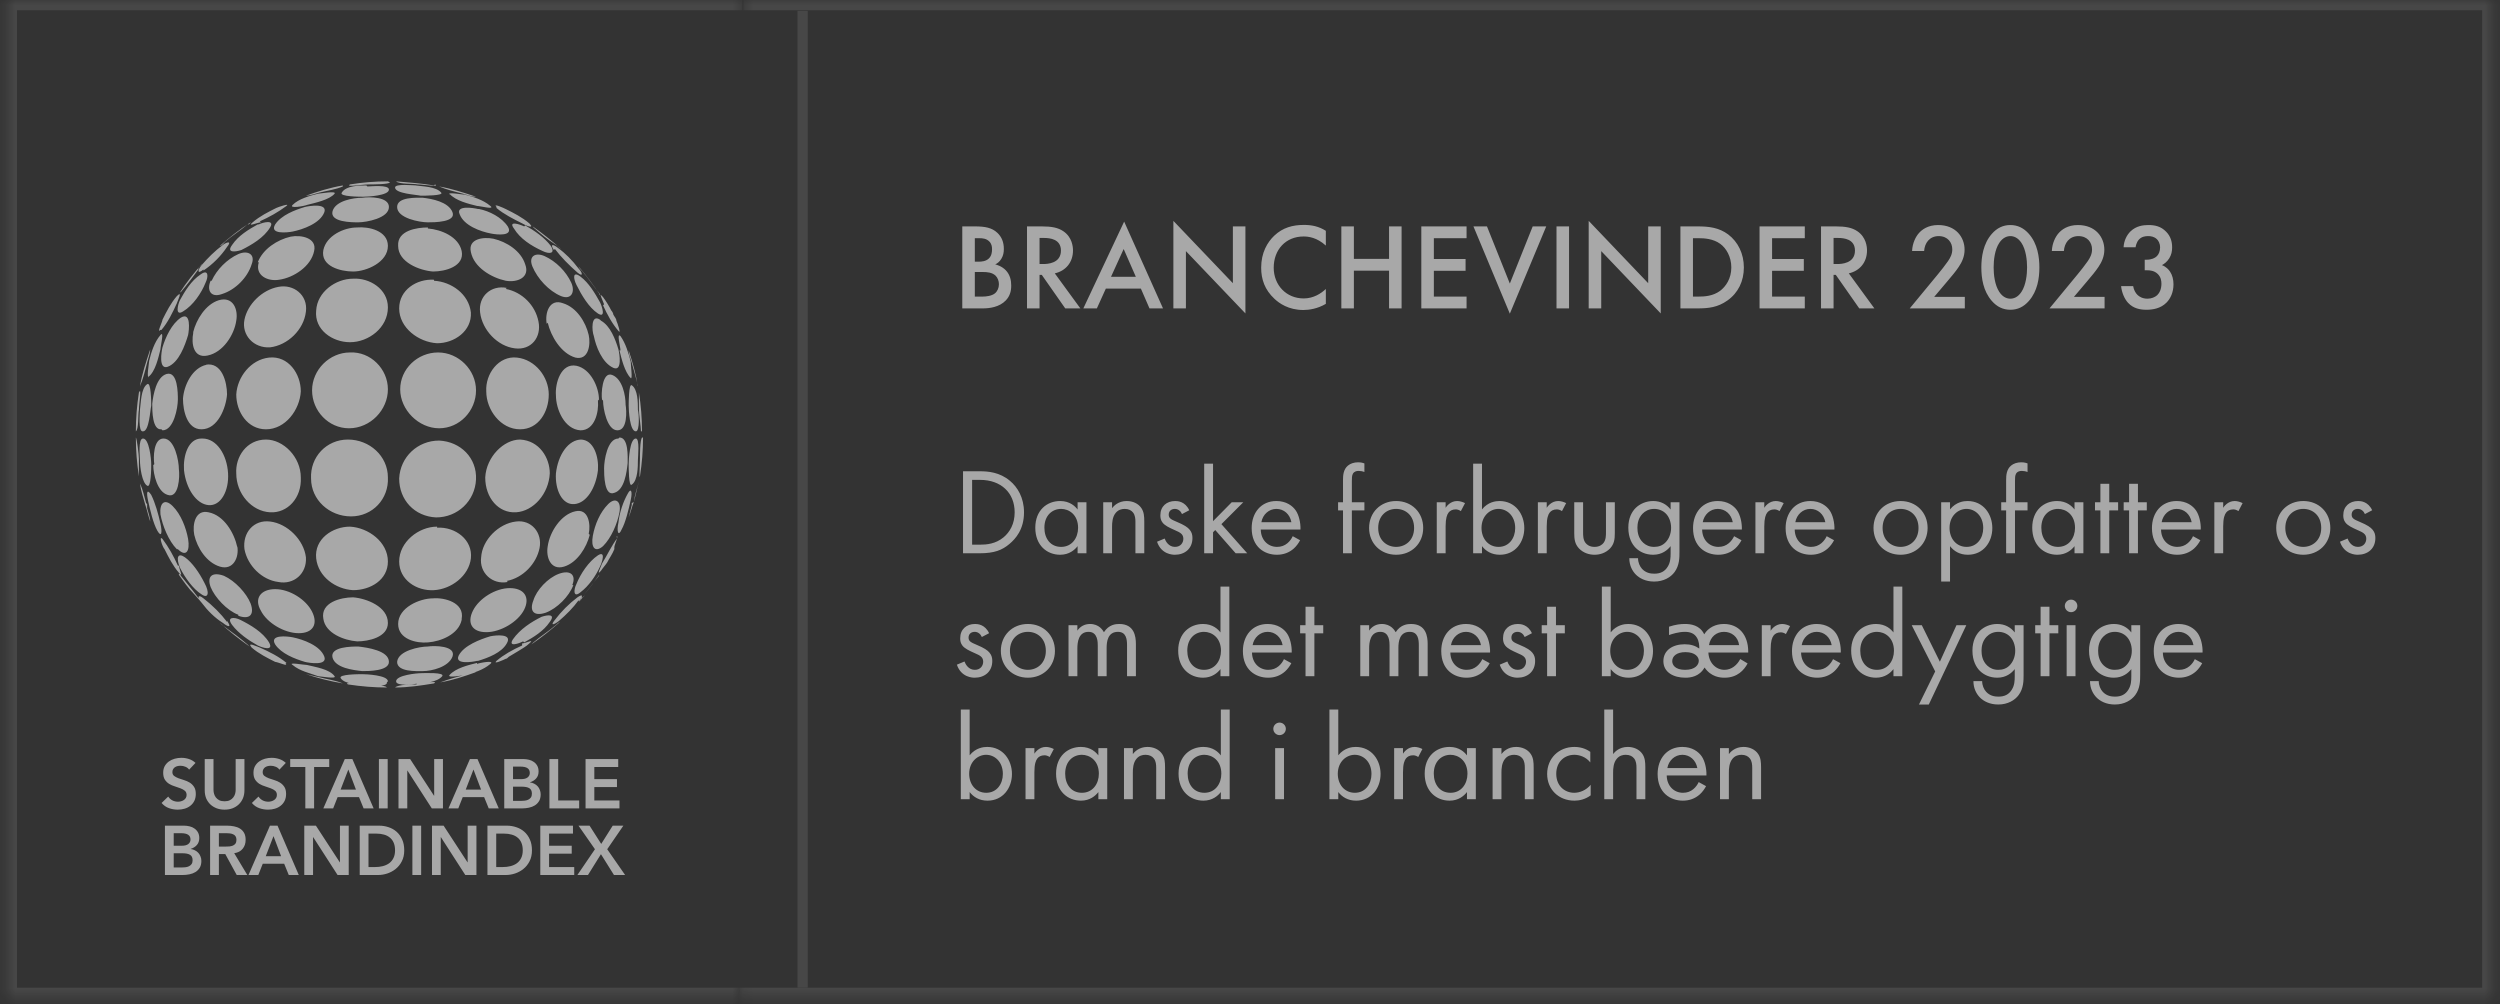 <?xml version="1.0" encoding="UTF-8"?> <svg xmlns="http://www.w3.org/2000/svg" width="244" height="98" viewBox="0 0 244 98" fill="none"><rect x="0" y="0" width="244" height="98" fill="#333333" stroke="none"/><g opacity="0.1"><mask id="path-1-inside-1_6627_36124" fill="white"><path d="M72.559 0H243.26V97.4H72.159"></path></mask><path d="M243.26 0H244.26V-1H243.26V0ZM243.26 97.4V98.4H244.26V97.4H243.26ZM72.559 0V1H243.26V0V-1H72.559V0ZM243.26 0H242.26V97.4H243.26H244.26V0H243.26ZM243.26 97.4V96.4H72.159V97.4V98.4H243.26V97.4Z" fill="white" mask="url(#path-1-inside-1_6627_36124)"></path></g><line opacity="0.1" x1="78.336" y1="1.066" x2="78.336" y2="96.374" stroke="white"></line><g opacity="0.1"><mask id="path-4-inside-2_6627_36124" fill="white"><path d="M72.159 97.4H0.66V0H72.46"></path></mask><path d="M0.66 97.4H-0.34V98.4H0.66V97.4ZM0.66 0V-1H-0.34V0H0.66ZM72.159 97.4V96.4H0.66V97.4V98.4H72.159V97.4ZM0.66 97.4H1.66V0H0.66H-0.34V97.4H0.66ZM0.66 0V1H72.46V0V-1H0.66V0Z" fill="white" mask="url(#path-4-inside-2_6627_36124)"></path></g><path d="M49.459 56.7C51.059 56.4 52.359 55 52.659 53.5C52.959 52 51.859 50.7 50.359 50.9C48.659 51.1 47.059 52.7 46.959 54.4C46.759 55.9 48.059 57.1 49.559 56.8M14.259 49.1C14.059 48.4 13.959 47.8 13.659 47.2C13.759 47.9 13.959 48.5 14.159 49.2C14.359 49.8 14.459 50.3 14.659 50.9C14.659 50.5 14.459 50 14.359 49.6C14.359 49.5 14.359 49.4 14.359 49.2L14.259 49.1ZM17.459 56.1C17.959 56.8 18.359 57.4 18.959 58L19.759 58.9C19.359 58.3 18.159 56.8 17.659 56.2C17.659 56.2 17.559 56 17.459 56V56.1ZM17.359 55.2C16.959 54.3 16.459 53.4 15.859 52.6C15.459 52.2 15.859 53.4 16.059 53.6C16.459 54.4 16.859 55.2 17.459 55.9C17.959 56.5 17.459 55.5 17.459 55.2H17.359ZM42.659 51.4C40.859 51.4 38.959 52.9 38.959 54.8C38.959 56.6 40.659 57.7 42.359 57.6C44.059 57.5 45.759 56.2 45.959 54.5C46.159 52.7 44.459 51.4 42.659 51.5V51.4ZM57.459 52.1C57.659 51.2 57.459 49.6 56.159 49.9C54.759 50.2 53.659 51.9 53.459 53.3C53.259 54.4 53.759 55.7 55.059 55.3C56.359 54.9 57.259 53.4 57.559 52.2L57.459 52.1ZM27.159 56.8C28.659 57.1 29.959 56 29.859 54.4C29.659 52.7 28.059 51.1 26.359 50.9C24.759 50.7 23.659 52 23.859 53.6C24.159 55.2 25.559 56.6 27.159 56.8ZM23.159 53.4C22.859 52 21.859 50.3 20.359 50C19.059 49.7 18.759 51.2 18.959 52.2C19.259 53.5 20.159 54.9 21.459 55.3C22.759 55.7 23.359 54.4 23.159 53.3V53.4ZM56.659 57.8C57.459 57.2 58.159 56.2 58.559 55.3C58.759 54.9 59.159 53.7 58.359 54.2C57.459 54.8 56.659 56 56.259 57C55.959 57.6 55.959 58.4 56.659 57.8ZM34.459 57.6C36.159 57.6 37.859 56.6 37.859 54.8C37.859 52.9 35.959 51.5 34.159 51.4C32.459 51.4 30.659 52.6 30.859 54.5C31.059 56.3 32.759 57.5 34.459 57.6ZM60.259 52.5C59.659 53.3 59.259 54.2 58.759 55C58.659 55.3 58.159 56.3 58.659 55.7C58.859 55.4 59.059 55.2 59.259 54.9C59.459 54.5 59.759 54.1 59.959 53.6C59.959 53.6 59.959 53.5 59.959 53.4C59.959 53.2 60.459 52.1 60.159 52.4L60.259 52.5ZM56.959 58.1C57.559 57.4 58.059 56.7 58.559 56C58.559 56 58.459 56.1 58.459 56.2C57.959 56.8 57.459 57.5 56.959 58.1ZM61.659 49.1V49.3C61.559 49.7 61.459 50.1 61.359 50.5C61.559 50 61.659 49.5 61.859 49C62.059 48.3 62.159 47.7 62.359 47C62.159 47.7 61.959 48.3 61.859 49L61.659 49.1ZM40.659 66.8C40.159 66.8 38.859 66.8 38.559 67.1C39.859 67.1 41.159 66.9 42.359 66.7C42.859 66.4 41.259 66.7 40.659 66.7V66.8ZM44.159 64.1C44.559 63 42.359 63 41.759 63.1C40.959 63.1 38.859 63.5 38.759 64.6C38.759 65.6 40.659 65.5 41.259 65.5C42.159 65.5 43.759 65.1 44.159 64.1ZM45.059 60.4C45.359 58.8 43.359 58.3 42.259 58.4C40.959 58.4 38.859 59.3 38.859 60.9C38.859 62.4 40.659 62.8 41.759 62.7C43.059 62.6 44.759 61.9 45.059 60.5V60.4ZM46.659 64.5C47.659 64.2 48.959 63.7 49.459 62.8C50.059 61.8 48.359 62 47.859 62.1C46.859 62.4 45.259 63 44.759 64C44.359 64.9 46.159 64.6 46.559 64.5H46.659ZM40.659 66.7C41.359 66.7 42.659 66.6 43.159 66C43.459 65.6 41.359 65.7 41.159 65.7C40.659 65.7 38.659 65.9 38.659 66.5C38.659 67 40.459 66.8 40.759 66.7H40.659ZM25.159 63C25.559 63.2 26.759 63.6 26.259 62.7C25.659 61.7 24.459 61 23.459 60.5C22.859 60.2 22.059 60.2 22.659 61C23.259 61.8 24.259 62.5 25.159 63ZM29.759 64.6C30.159 64.7 31.959 65 31.659 64.1C31.259 63 29.559 62.4 28.559 62.2C28.059 62.1 26.259 61.9 26.859 62.9C27.459 63.8 28.759 64.3 29.759 64.6ZM34.859 62.6C35.959 62.6 37.859 62.2 37.859 60.8C37.859 59.2 35.759 58.4 34.459 58.3C33.259 58.3 31.259 58.8 31.559 60.4C31.759 61.8 33.559 62.5 34.859 62.6ZM35.359 65.5C35.959 65.5 37.959 65.5 37.959 64.6C37.959 63.5 35.859 63.2 34.959 63.1C34.359 63.1 32.159 63.1 32.459 64.2C32.759 65.2 34.459 65.4 35.359 65.5ZM51.159 62.7C52.059 62.2 53.059 61.6 53.659 60.7C54.259 59.9 53.459 60 52.859 60.2C51.859 60.7 50.759 61.4 50.059 62.4C49.559 63.2 50.659 62.8 51.059 62.6L51.159 62.7ZM27.959 64.7C27.259 64.1 26.259 63.6 25.359 63.2C25.059 63.1 24.059 62.6 24.559 63.2C25.259 63.8 26.059 64.2 26.859 64.6C27.059 64.6 28.259 65.1 27.859 64.8L27.959 64.7ZM22.159 60.7C21.559 59.9 20.759 59.1 19.859 58.4C19.259 57.9 19.259 58.4 19.659 58.8C20.259 59.6 20.959 60.3 21.759 60.8C22.259 61.2 22.659 61.3 22.159 60.6V60.7ZM21.959 61.2C21.759 61.1 21.659 60.9 21.459 60.8C22.359 61.6 23.359 62.4 24.359 63.1C24.359 63.1 24.259 63 24.159 62.9C23.459 62.3 22.659 61.7 21.959 61.2ZM32.659 66C32.159 65.3 30.759 65.1 29.959 64.9C29.659 64.9 28.059 64.6 28.559 64.9C29.259 65.5 30.259 65.7 31.059 66C31.259 66 32.859 66.3 32.659 66ZM42.959 66.6C44.159 66.4 45.359 66 46.459 65.6C46.059 65.6 45.659 65.8 45.259 65.9C44.459 66.1 43.759 66.3 42.959 66.6ZM35.759 66.8C35.159 66.8 33.459 66.5 33.959 66.8C35.259 67 36.559 67.1 37.759 67.1C37.559 66.8 36.059 66.9 35.659 66.9L35.759 66.8ZM29.859 65.8C31.059 66.2 32.259 66.5 33.459 66.7C32.759 66.4 31.959 66.3 31.159 66.1C30.759 66 30.259 65.9 29.859 65.8ZM37.859 66.5C37.859 65.9 35.759 65.8 35.359 65.8C35.059 65.8 32.959 65.8 33.259 66.2C33.659 66.8 35.059 66.8 35.659 66.9C35.959 66.9 37.859 67.1 37.759 66.6L37.859 66.5ZM50.959 63C50.059 63.4 49.159 63.9 48.459 64.5C48.059 64.9 49.159 64.4 49.359 64.3C49.459 64.3 49.559 64.2 49.659 64.1C49.959 63.9 50.359 63.7 50.659 63.5C50.959 63.3 51.359 63.1 51.659 62.8C52.259 62.3 51.259 62.8 50.959 62.8V63ZM56.759 58.3C56.659 58.5 56.559 58.6 56.459 58.8C56.659 58.6 56.859 58.3 57.059 58.1C57.059 58.1 56.959 58.3 56.859 58.3H56.759ZM52.059 62.7C52.059 62.7 51.959 62.8 51.859 62.9C52.859 62.2 53.759 61.5 54.659 60.7C54.459 60.8 54.359 60.9 54.259 61C53.559 61.6 52.759 62.1 52.059 62.7ZM46.559 64.7C45.759 64.9 44.459 65.2 43.859 65.9C43.659 66.2 45.159 65.9 45.359 65.9C46.159 65.7 47.159 65.4 47.859 64.8C48.359 64.4 46.759 64.7 46.559 64.8V64.7ZM15.859 42C16.959 42 17.359 39.8 17.359 39C17.359 38.4 17.359 36.2 16.259 36.5C15.259 36.8 14.959 38.5 14.859 39.4C14.859 40.1 14.859 42 15.759 41.9L15.859 42ZM19.559 26.8C18.659 27.4 18.059 28.4 17.559 29.3C17.359 29.7 17.059 30.9 17.859 30.4C18.859 29.8 19.659 28.6 20.059 27.6C20.359 27 20.359 26.2 19.559 26.8ZM20.159 35.6C18.759 35.9 17.959 37.6 17.859 38.9C17.859 40.1 18.259 41.9 19.659 41.9C21.259 41.9 22.059 39.8 22.159 38.5C22.159 37.3 21.659 35.3 20.059 35.6H20.159ZM15.859 33.9C15.759 34.3 15.459 36.1 16.359 35.8C17.459 35.4 18.059 33.7 18.359 32.7C18.459 32.2 18.659 30.4 17.659 31C16.759 31.6 16.159 32.9 15.859 33.9ZM62.659 42.7C62.459 43 62.459 44.4 62.459 44.8C62.459 45.4 62.359 46.8 62.459 46.5C62.659 45.2 62.759 44 62.759 42.7H62.659ZM27.159 28C25.559 28.3 24.159 29.7 23.859 31.2C23.559 32.7 24.759 34 26.359 33.9C28.059 33.7 29.659 32.2 29.859 30.4C30.059 28.8 28.659 27.7 27.159 28ZM18.859 32.5C18.659 33.5 18.859 35 20.259 34.7C21.759 34.4 22.859 32.7 23.059 31.3C23.259 30.2 22.759 28.9 21.359 29.3C20.059 29.7 19.159 31.2 18.859 32.4V32.5ZM29.359 38.2C29.359 36.5 28.159 34.7 26.259 34.9C24.459 35.1 23.159 36.8 23.059 38.5C23.059 40.2 24.159 41.9 25.959 41.9C27.859 41.9 29.259 40 29.359 38.2ZM20.559 27.4C20.159 28.3 20.559 29.1 21.659 28.7C22.959 28.3 24.159 27.1 24.559 25.8C24.959 24.8 24.159 24.4 23.259 24.8C22.159 25.3 21.159 26.3 20.659 27.4H20.559ZM25.159 21.9C24.259 22.4 23.259 23 22.659 23.9C22.059 24.7 22.959 24.6 23.559 24.4C24.559 23.9 25.759 23.2 26.359 22.2C26.859 21.4 25.659 21.7 25.259 21.9H25.159ZM14.959 45.4C14.959 46.3 15.359 48 16.359 48.3C17.459 48.7 17.559 46.5 17.459 45.8C17.459 45 17.059 42.8 15.959 42.8C14.959 42.8 14.959 44.7 15.059 45.3L14.959 45.4ZM19.859 26.4C20.759 25.8 21.559 25 22.159 24.1C22.659 23.5 22.159 23.6 21.759 23.9C20.959 24.5 20.259 25.2 19.659 25.9C19.259 26.4 19.259 26.8 19.859 26.3V26.4ZM24.259 21.9C24.259 21.9 24.459 21.8 24.459 21.7C23.359 22.4 22.359 23.2 21.459 24C21.659 24 21.859 23.7 21.959 23.6C22.659 23 23.459 22.5 24.159 21.9H24.259ZM19.359 26.2C19.459 26 19.659 25.9 19.759 25.7C18.959 26.6 18.159 27.6 17.459 28.7C17.459 28.7 17.559 28.5 17.659 28.5C18.259 27.8 18.859 27 19.359 26.3V26.2ZM25.359 21.6C26.259 21.2 27.159 20.7 27.959 20.1C28.359 19.8 27.159 20.2 26.959 20.3C26.159 20.7 25.359 21.1 24.659 21.7C24.059 22.2 25.159 21.7 25.459 21.7L25.359 21.6ZM14.359 47.4C14.759 47.7 14.759 45.6 14.759 45.3C14.759 44.8 14.559 42.8 13.959 42.8C13.459 42.8 13.659 44.6 13.659 44.9C13.659 45.6 13.859 47.1 14.359 47.4ZM13.559 40C13.559 39.4 13.859 37.7 13.559 38.3C13.359 39.6 13.259 40.8 13.259 42.1C13.559 41.9 13.459 40.4 13.559 40ZM15.759 32.2C16.359 31.5 16.859 30.5 17.259 29.6C17.359 29.3 17.859 28.3 17.259 28.9C16.659 29.6 16.259 30.4 15.859 31.2C15.859 31.4 15.259 32.6 15.659 32.2H15.759ZM35.759 18.1C35.159 18.1 33.759 18.1 33.359 18.8C33.059 19.2 35.159 19.2 35.459 19.2C35.859 19.2 37.959 19.1 37.959 18.5C37.959 18 36.159 18.2 35.859 18.2L35.759 18.1ZM13.259 42.7C13.259 44 13.359 45.2 13.559 46.5C13.559 46.1 13.559 45.3 13.559 44.8C13.559 44.4 13.359 42.8 13.259 42.7ZM14.359 35.4C14.459 35 14.659 34.5 14.659 34.1C14.259 35.3 13.859 36.5 13.659 37.7C13.959 37 14.159 36.2 14.359 35.4ZM35.359 19.3C34.459 19.3 32.759 19.6 32.459 20.6C32.159 21.7 34.359 21.7 34.959 21.7C35.759 21.7 37.959 21.3 37.959 20.2C37.959 19.2 36.059 19.2 35.359 19.3ZM37.859 17.7C36.659 17.7 35.359 17.8 34.159 18C33.659 18.3 35.359 18 35.959 18C36.359 18 37.959 18 38.059 17.8L37.859 17.7ZM39.059 38C39.059 40 40.859 41.8 42.859 41.8C44.859 41.8 46.459 40.1 46.459 38.1C46.459 36.1 44.759 34.4 42.759 34.4C40.759 34.4 39.059 36 39.059 38ZM42.359 27.3C40.659 27.2 38.959 28.3 38.959 30.1C38.959 32 40.859 33.4 42.659 33.5C44.359 33.5 46.059 32.3 45.959 30.5C45.759 28.7 44.059 27.5 42.359 27.4V27.3ZM53.159 25C52.259 24.6 51.559 25 51.959 26C52.459 27.2 53.559 28.4 54.759 28.9C55.759 29.3 56.159 28.5 55.759 27.6C55.259 26.5 54.259 25.5 53.159 25ZM45.959 24.6C46.259 26.1 47.959 27.1 49.359 27.4C50.459 27.6 51.759 27.1 51.259 25.8C50.859 24.5 49.459 23.6 48.159 23.3C47.159 23.1 45.659 23.3 45.959 24.6ZM51.159 22.1C50.759 21.9 49.559 21.5 50.159 22.3C50.759 23.3 51.859 24 52.959 24.5C53.559 24.8 54.259 24.8 53.759 24C53.159 23.2 52.159 22.5 51.259 22L51.159 22.1ZM46.659 20.4C46.259 20.3 44.459 20 44.859 20.9C45.259 22 46.859 22.6 47.959 22.8C48.459 22.9 50.159 23.1 49.559 22.1C48.959 21.2 47.759 20.6 46.759 20.4H46.659ZM58.859 29.8C59.259 30.7 59.759 31.6 60.359 32.3C60.659 32.7 60.259 31.5 60.159 31.3C60.159 31.1 59.959 30.9 59.859 30.7C59.859 30.6 59.759 30.4 59.659 30.3C59.459 29.9 59.159 29.4 58.859 29C58.359 28.4 58.859 29.4 58.959 29.7L58.859 29.8ZM40.659 18.1C40.359 18.1 38.559 17.9 38.559 18.3C38.559 18.9 40.659 19 41.059 19.1C41.359 19.1 43.359 19.1 43.059 18.8C42.559 18.2 41.259 18.2 40.559 18.1H40.659ZM41.259 19.3C40.659 19.3 38.759 19.2 38.759 20.2C38.759 21.3 40.959 21.7 41.759 21.7C42.359 21.7 44.559 21.7 44.159 20.7C43.759 19.7 42.159 19.4 41.259 19.3ZM41.759 22.2C40.659 22.2 38.759 22.5 38.859 24C38.859 25.6 40.959 26.4 42.259 26.5C43.459 26.5 45.359 26 45.059 24.5C44.759 23.1 43.059 22.4 41.759 22.3V22.2ZM60.359 42.8C59.259 42.8 58.959 45 58.959 45.7C58.959 46.3 58.959 48.5 59.959 48.1C60.959 47.8 61.159 46.1 61.259 45.2C61.259 44.6 61.359 42.7 60.459 42.7L60.359 42.8ZM60.459 34.2C60.659 35 60.959 36.3 61.559 36.9C61.759 37.1 61.559 35.6 61.559 35.3C61.359 34.5 61.059 33.5 60.559 32.8C60.159 32.4 60.559 33.9 60.559 34.2H60.459ZM47.459 38.2C47.459 40 48.859 41.9 50.759 41.9C52.559 41.9 53.559 40.2 53.559 38.5C53.559 36.8 52.259 35.1 50.459 34.9C48.659 34.7 47.359 36.5 47.459 38.2ZM61.659 47.3C62.259 46.9 62.259 45.5 62.259 44.9C62.259 44.6 62.459 42.8 62.059 42.8C61.459 42.8 61.359 44.9 61.359 45.3C61.359 45.6 61.359 47.6 61.659 47.3ZM62.659 42.1C62.659 40.8 62.559 39.6 62.359 38.3C62.359 38.1 62.359 39.5 62.359 40C62.359 40.4 62.559 41.7 62.559 42.1H62.659ZM58.559 31.2C57.659 30.6 57.759 32.3 57.959 32.8C58.159 33.8 58.759 35.4 59.859 35.9C60.759 36.3 60.459 34.5 60.359 34.1C60.059 33.1 59.559 31.8 58.659 31.3L58.559 31.2ZM62.059 42.1C62.459 42.1 62.359 40.3 62.259 40C62.259 39.3 62.259 38 61.659 37.6C61.359 37.4 61.359 39.4 61.359 39.6C61.359 40 61.459 42.1 62.059 42.1ZM58.859 39.1C58.859 39.9 59.259 42 60.259 42C61.259 42 61.159 40.1 61.059 39.5C61.059 38.6 60.759 37 59.759 36.6C58.759 36.2 58.659 38.5 58.759 39L58.859 39.1ZM53.459 31.5C53.759 32.8 54.759 34.5 56.159 34.9C57.459 35.2 57.659 33.6 57.459 32.7C57.159 31.4 56.259 30 54.959 29.6C53.659 29.1 53.159 30.5 53.359 31.6L53.459 31.5ZM49.459 28.1C47.959 27.8 46.659 28.9 46.859 30.5C47.059 32.2 48.559 33.8 50.259 34C51.859 34.2 52.859 32.9 52.559 31.4C52.259 29.8 50.959 28.5 49.359 28.2L49.459 28.1ZM58.459 39C58.459 37.8 57.659 36 56.259 35.7C54.759 35.4 54.159 37.4 54.259 38.6C54.259 39.9 55.059 41.9 56.659 42C58.059 42 58.459 40.2 58.359 39.1L58.459 39ZM56.659 27C55.859 26.4 55.959 27.2 56.259 27.8C56.759 28.8 57.459 30 58.359 30.6C59.159 31.1 58.759 29.9 58.559 29.5C58.059 28.6 57.459 27.6 56.659 27ZM62.259 37.7C62.059 36.5 61.759 35.4 61.359 34.2C61.359 34.6 61.559 35 61.659 35.4C61.859 36.1 62.059 36.9 62.259 37.6V37.7ZM14.359 37.5C13.759 37.9 13.759 39.3 13.659 40C13.659 40.3 13.459 42.2 13.959 42.1C14.559 42.1 14.659 40 14.759 39.6C14.759 39.3 14.759 37.2 14.359 37.5ZM29.959 20C30.759 19.8 32.159 19.5 32.659 18.9C32.859 18.6 31.259 18.9 31.059 18.9C30.259 19.1 29.159 19.4 28.559 20C28.159 20.4 29.759 20.1 29.959 20ZM58.459 28.7C58.459 28.7 58.559 28.8 58.659 28.9C57.959 27.9 57.259 26.9 56.459 26C56.559 26.2 56.659 26.3 56.859 26.5C57.459 27.2 57.959 28 58.559 28.7H58.459ZM14.459 36.8C15.159 36.3 15.459 34.9 15.659 34.1C15.659 33.8 16.059 32.2 15.659 32.7C15.059 33.4 14.759 34.4 14.559 35.2C14.559 35.4 14.259 37 14.559 36.8H14.459ZM29.759 20.2C28.759 20.5 27.459 21 26.859 21.9C26.259 22.9 28.059 22.7 28.559 22.6C29.559 22.4 31.259 21.8 31.659 20.7C31.959 19.8 30.159 20.1 29.759 20.2ZM34.059 41.8C36.159 41.8 37.859 40 37.859 38C37.859 36 36.159 34.3 34.159 34.4C32.159 34.4 30.459 36.1 30.459 38.1C30.459 40.1 32.059 41.8 34.059 41.8ZM25.259 25.6C24.859 26.9 26.159 27.5 27.259 27.3C28.659 27.1 30.359 26 30.659 24.5C30.959 23.2 29.359 22.9 28.359 23.1C27.059 23.4 25.659 24.3 25.159 25.6H25.259ZM42.359 18.1C41.159 17.9 39.859 17.8 38.659 17.7C38.959 18 40.359 17.9 40.759 18C41.359 18 42.959 18.3 42.459 18L42.359 18.1ZM34.459 27.2C32.759 27.2 30.959 28.5 30.859 30.3C30.659 32.2 32.459 33.4 34.159 33.4C35.959 33.4 37.859 32 37.859 30C37.859 28.2 36.059 27.1 34.459 27.2ZM34.859 22.2C33.559 22.2 31.859 23 31.559 24.4C31.259 26 33.259 26.5 34.459 26.5C35.759 26.5 37.859 25.6 37.859 24C37.859 22.5 35.959 22.1 34.859 22.2ZM33.459 18.1C32.259 18.3 30.959 18.7 29.859 19.1C30.259 19.1 30.759 18.9 31.159 18.8C31.959 18.6 32.759 18.5 33.459 18.2V18.1ZM45.159 18.9C45.559 19 45.959 19.2 46.459 19.2C45.259 18.8 44.059 18.4 42.859 18.2C43.559 18.5 44.359 18.7 45.159 18.9ZM54.159 24.3C54.759 25.1 55.559 25.9 56.359 26.6C56.959 27.1 56.859 26.6 56.459 26.2C55.859 25.4 55.159 24.7 54.459 24.2C53.959 23.8 53.659 23.8 54.059 24.4L54.159 24.3ZM43.859 18.9C44.459 19.6 45.759 19.9 46.559 20.1C46.859 20.1 48.359 20.5 47.859 20.1C47.159 19.5 46.159 19.2 45.359 19C45.159 19 43.559 18.7 43.859 19V18.9ZM54.259 23.9C54.459 24 54.559 24.2 54.759 24.3C53.859 23.5 52.859 22.7 51.859 22C51.859 22 52.059 22.1 52.059 22.2C52.759 22.8 53.459 23.4 54.259 23.9ZM48.459 20.3C49.159 20.9 50.159 21.4 50.959 21.8C51.259 22 52.259 22.4 51.659 21.8C50.959 21.2 50.159 20.8 49.359 20.4C49.159 20.3 48.059 19.8 48.459 20.2V20.3ZM50.759 42.9C49.159 42.9 47.459 44.6 47.359 46.6C47.359 48.6 48.659 50.1 50.359 50C52.059 49.9 53.559 48.2 53.659 46.2C53.659 44.7 52.659 43 50.759 42.9ZM26.359 50C28.059 50.1 29.459 48.6 29.359 46.6C29.359 44.6 27.659 42.9 25.959 42.9C24.059 42.9 22.959 44.6 23.059 46.2C23.059 48.2 24.559 49.9 26.359 50ZM42.859 43C40.759 43 39.059 44.6 38.959 46.7C38.959 48.8 40.459 50.4 42.559 50.5C44.659 50.5 46.359 48.9 46.459 46.8C46.559 44.7 44.959 43.1 42.859 43ZM34.259 50.4C36.359 50.4 37.959 48.7 37.859 46.6C37.859 44.5 36.059 42.9 33.959 42.9C31.859 42.9 30.259 44.6 30.359 46.7C30.359 48.8 32.159 50.4 34.259 50.4ZM19.659 42.8C18.359 42.8 17.859 44.5 17.959 45.9C18.159 47.7 19.159 49.2 20.359 49.3C21.559 49.4 22.359 47.9 22.259 46.2C22.159 44.4 21.159 42.8 19.759 42.8H19.659ZM15.659 51.1C15.459 50.2 15.159 49.1 14.759 48.3C14.359 47.7 14.259 48 14.459 48.9C14.659 49.8 14.959 51.1 15.359 51.8C15.759 52.5 15.859 52 15.659 51.1ZM61.259 48.2C60.859 48.9 60.459 50 60.359 51C60.159 51.9 60.359 52.4 60.659 51.7C61.059 51 61.359 49.7 61.559 48.8C61.759 47.9 61.559 47.6 61.259 48.2ZM60.459 50C60.659 48.9 60.059 48.5 59.359 49.2C58.559 50 58.059 51.2 57.859 52.3C57.659 53.4 58.059 54 58.859 53.3C59.659 52.5 60.259 51.1 60.459 50ZM17.359 53.6C18.159 54.4 18.559 53.8 18.359 52.6C18.159 51.5 17.659 50.2 16.859 49.4C16.059 48.6 15.559 49.1 15.659 50.2C15.859 51.3 16.459 52.8 17.259 53.6H17.359ZM19.659 58C20.359 58.5 20.459 57.8 19.959 56.9C19.459 55.9 18.759 54.9 18.059 54.4C17.359 53.9 17.159 54.4 17.559 55.4C18.059 56.4 18.859 57.5 19.659 58ZM23.259 60.1C24.359 60.5 24.859 60 24.459 58.9C24.059 57.9 22.959 56.7 21.859 56.2C20.759 55.8 20.159 56.2 20.559 57.3C20.959 58.3 22.159 59.6 23.259 60V60.1ZM55.859 57.1C56.259 56.1 55.659 55.6 54.559 56C53.459 56.4 52.359 57.6 52.059 58.6C51.659 59.6 52.059 60.2 53.259 59.8C54.359 59.4 55.559 58.2 55.959 57.1H55.859ZM51.159 59.5C51.759 58.3 51.159 57.4 49.759 57.4C48.359 57.4 46.759 58.4 46.159 59.6C45.559 60.8 46.059 61.7 47.459 61.7C48.859 61.7 50.559 60.7 51.159 59.5ZM30.459 59.7C29.859 58.5 28.259 57.5 26.859 57.5C25.459 57.5 24.759 58.4 25.459 59.6C26.059 60.8 27.759 61.8 29.159 61.8C30.559 61.8 31.059 60.9 30.459 59.7ZM56.759 42.9C55.459 42.9 54.459 44.4 54.259 46.2C54.159 47.8 54.859 49.3 56.059 49.2C57.259 49.1 58.159 47.6 58.359 45.9C58.459 44.6 57.959 42.9 56.659 42.9H56.759ZM56.459 58.6C55.959 59.3 55.259 60 54.559 60.6C54.059 61 53.659 61.1 54.159 60.5C54.759 59.7 55.559 58.9 56.359 58.3C56.959 57.9 56.859 58.2 56.559 58.7L56.459 58.6Z" fill="#A8A8A8"></path><path d="M18.457 75.119C18.366 74.988 18.244 74.892 18.09 74.834C17.94 74.77 17.781 74.738 17.613 74.738C17.514 74.738 17.416 74.75 17.321 74.772C17.23 74.795 17.147 74.831 17.07 74.881C16.997 74.931 16.938 74.997 16.893 75.078C16.847 75.155 16.825 75.248 16.825 75.357C16.825 75.52 16.881 75.645 16.995 75.731C17.108 75.817 17.249 75.892 17.416 75.956C17.584 76.019 17.768 76.08 17.967 76.139C18.167 76.198 18.35 76.28 18.518 76.384C18.686 76.488 18.826 76.626 18.939 76.799C19.053 76.971 19.11 77.2 19.11 77.486C19.11 77.744 19.062 77.971 18.967 78.165C18.872 78.356 18.742 78.515 18.579 78.641C18.421 78.768 18.235 78.864 18.021 78.927C17.808 78.991 17.584 79.022 17.348 79.022C17.049 79.022 16.761 78.972 16.485 78.873C16.208 78.773 15.97 78.605 15.771 78.37L16.417 77.744C16.521 77.903 16.657 78.027 16.825 78.118C16.997 78.204 17.178 78.247 17.369 78.247C17.468 78.247 17.568 78.234 17.668 78.206C17.768 78.179 17.858 78.138 17.94 78.084C18.021 78.029 18.087 77.962 18.137 77.88C18.187 77.794 18.212 77.696 18.212 77.588C18.212 77.411 18.155 77.275 18.042 77.18C17.929 77.084 17.788 77.005 17.62 76.942C17.453 76.874 17.269 76.81 17.07 76.751C16.87 76.692 16.686 76.613 16.519 76.513C16.351 76.409 16.21 76.273 16.097 76.105C15.984 75.933 15.927 75.704 15.927 75.418C15.927 75.169 15.977 74.954 16.077 74.772C16.181 74.591 16.315 74.441 16.478 74.323C16.646 74.201 16.836 74.11 17.049 74.052C17.262 73.993 17.48 73.963 17.702 73.963C17.956 73.963 18.201 74.002 18.436 74.079C18.677 74.156 18.892 74.283 19.082 74.46L18.457 75.119ZM23.857 77.132C23.857 77.422 23.808 77.685 23.708 77.921C23.608 78.152 23.472 78.349 23.3 78.512C23.128 78.675 22.924 78.802 22.688 78.893C22.452 78.979 22.196 79.022 21.919 79.022C21.643 79.022 21.387 78.979 21.151 78.893C20.915 78.802 20.709 78.675 20.532 78.512C20.36 78.349 20.224 78.152 20.124 77.921C20.029 77.685 19.981 77.422 19.981 77.132V74.085H20.838V77.105C20.838 77.223 20.856 77.347 20.893 77.479C20.929 77.606 20.988 77.724 21.069 77.832C21.156 77.941 21.267 78.032 21.403 78.104C21.543 78.172 21.715 78.206 21.919 78.206C22.123 78.206 22.293 78.172 22.429 78.104C22.57 78.032 22.681 77.941 22.763 77.832C22.849 77.724 22.91 77.606 22.946 77.479C22.983 77.347 23.001 77.223 23.001 77.105V74.085H23.857V77.132ZM27.269 75.119C27.178 74.988 27.056 74.892 26.902 74.834C26.752 74.77 26.593 74.738 26.426 74.738C26.326 74.738 26.228 74.75 26.133 74.772C26.043 74.795 25.959 74.831 25.882 74.881C25.809 74.931 25.75 74.997 25.705 75.078C25.66 75.155 25.637 75.248 25.637 75.357C25.637 75.52 25.694 75.645 25.807 75.731C25.92 75.817 26.061 75.892 26.228 75.956C26.396 76.019 26.58 76.08 26.779 76.139C26.979 76.198 27.162 76.28 27.33 76.384C27.498 76.488 27.638 76.626 27.752 76.799C27.865 76.971 27.922 77.2 27.922 77.486C27.922 77.744 27.874 77.971 27.779 78.165C27.684 78.356 27.554 78.515 27.391 78.641C27.233 78.768 27.047 78.864 26.834 78.927C26.621 78.991 26.396 79.022 26.16 79.022C25.861 79.022 25.573 78.972 25.297 78.873C25.02 78.773 24.782 78.605 24.583 78.37L25.229 77.744C25.333 77.903 25.469 78.027 25.637 78.118C25.809 78.204 25.99 78.247 26.181 78.247C26.281 78.247 26.38 78.234 26.48 78.206C26.58 78.179 26.67 78.138 26.752 78.084C26.834 78.029 26.899 77.962 26.949 77.88C26.999 77.794 27.024 77.696 27.024 77.588C27.024 77.411 26.967 77.275 26.854 77.18C26.741 77.084 26.6 77.005 26.432 76.942C26.265 76.874 26.081 76.81 25.882 76.751C25.682 76.692 25.499 76.613 25.331 76.513C25.163 76.409 25.023 76.273 24.909 76.105C24.796 75.933 24.739 75.704 24.739 75.418C24.739 75.169 24.789 74.954 24.889 74.772C24.993 74.591 25.127 74.441 25.29 74.323C25.458 74.201 25.648 74.11 25.861 74.052C26.074 73.993 26.292 73.963 26.514 73.963C26.768 73.963 27.013 74.002 27.248 74.079C27.489 74.156 27.704 74.283 27.894 74.46L27.269 75.119ZM29.8 74.861H28.324V74.085H32.132V74.861H30.657V78.9H29.8V74.861ZM33.652 74.085H34.393L36.467 78.9H35.488L35.039 77.798H32.951L32.516 78.9H31.557L33.652 74.085ZM34.74 77.064L33.998 75.106L33.244 77.064H34.74ZM36.981 74.085H37.838V78.9H36.981V74.085ZM38.894 74.085H40.03L42.362 77.662H42.376V74.085H43.233V78.9H42.145L39.765 75.207H39.751V78.9H38.894V74.085ZM45.864 74.085H46.605L48.679 78.9H47.7L47.251 77.798H45.163L44.728 78.9H43.769L45.864 74.085ZM46.952 77.064L46.211 75.106L45.456 77.064H46.952ZM49.214 74.085H51.091C51.272 74.085 51.451 74.108 51.628 74.153C51.805 74.194 51.961 74.265 52.097 74.364C52.238 74.46 52.351 74.584 52.437 74.738C52.523 74.892 52.566 75.078 52.566 75.296C52.566 75.568 52.489 75.792 52.335 75.969C52.181 76.146 51.979 76.273 51.73 76.35V76.364C51.88 76.382 52.018 76.425 52.145 76.493C52.276 76.556 52.387 76.64 52.478 76.744C52.569 76.844 52.639 76.962 52.689 77.098C52.743 77.229 52.77 77.372 52.77 77.526C52.77 77.789 52.718 78.009 52.614 78.186C52.51 78.358 52.371 78.499 52.199 78.608C52.031 78.712 51.837 78.787 51.614 78.832C51.397 78.877 51.175 78.9 50.948 78.9H49.214V74.085ZM50.071 76.044H50.853C51.138 76.044 51.351 75.99 51.492 75.881C51.637 75.767 51.709 75.62 51.709 75.439C51.709 75.23 51.635 75.076 51.485 74.976C51.34 74.872 51.104 74.82 50.778 74.82H50.071V76.044ZM50.071 78.165H50.859C50.968 78.165 51.084 78.159 51.206 78.145C51.333 78.132 51.449 78.1 51.553 78.05C51.657 78 51.743 77.93 51.812 77.839C51.88 77.744 51.913 77.617 51.913 77.458C51.913 77.204 51.83 77.028 51.662 76.928C51.499 76.828 51.243 76.778 50.894 76.778H50.071V78.165ZM53.623 74.085H54.48V78.125H56.527V78.9H53.623V74.085ZM57.15 74.085H60.339V74.861H58.006V76.044H60.216V76.819H58.006V78.125H60.461V78.9H57.15V74.085Z" fill="#A8A8A8"></path><path d="M16.097 80.585H17.974C18.155 80.585 18.334 80.608 18.511 80.653C18.688 80.694 18.844 80.765 18.98 80.864C19.121 80.96 19.234 81.084 19.32 81.238C19.407 81.392 19.45 81.578 19.45 81.796C19.45 82.068 19.372 82.292 19.218 82.469C19.064 82.646 18.863 82.773 18.613 82.85V82.864C18.763 82.882 18.901 82.925 19.028 82.993C19.159 83.056 19.27 83.14 19.361 83.244C19.452 83.344 19.522 83.462 19.572 83.598C19.626 83.729 19.654 83.872 19.654 84.026C19.654 84.289 19.601 84.509 19.497 84.686C19.393 84.858 19.255 84.999 19.082 85.108C18.915 85.212 18.72 85.287 18.497 85.332C18.28 85.377 18.058 85.4 17.831 85.4H16.097V80.585ZM16.954 82.544H17.736C18.021 82.544 18.235 82.49 18.375 82.381C18.52 82.267 18.593 82.12 18.593 81.939C18.593 81.73 18.518 81.576 18.368 81.476C18.223 81.372 17.988 81.32 17.661 81.32H16.954V82.544ZM16.954 84.665H17.743C17.852 84.665 17.967 84.659 18.09 84.645C18.216 84.632 18.332 84.6 18.436 84.55C18.541 84.5 18.627 84.43 18.695 84.339C18.763 84.244 18.797 84.117 18.797 83.958C18.797 83.704 18.713 83.528 18.545 83.428C18.382 83.328 18.126 83.278 17.777 83.278H16.954V84.665ZM20.506 80.585H22.179C22.41 80.585 22.633 80.608 22.846 80.653C23.063 80.694 23.256 80.767 23.424 80.871C23.591 80.975 23.725 81.116 23.825 81.293C23.925 81.469 23.974 81.694 23.974 81.966C23.974 82.315 23.877 82.607 23.682 82.843C23.492 83.079 23.217 83.222 22.859 83.272L24.138 85.4H23.104L21.989 83.36H21.363V85.4H20.506V80.585ZM22.03 82.626C22.152 82.626 22.274 82.621 22.397 82.612C22.519 82.598 22.63 82.571 22.73 82.53C22.834 82.485 22.918 82.419 22.982 82.333C23.045 82.242 23.077 82.118 23.077 81.959C23.077 81.819 23.047 81.705 22.988 81.619C22.93 81.533 22.852 81.469 22.757 81.429C22.662 81.383 22.556 81.354 22.438 81.34C22.324 81.327 22.213 81.32 22.105 81.32H21.363V82.626H22.03ZM26.347 80.585H27.088L29.162 85.4H28.183L27.734 84.298H25.646L25.211 85.4H24.253L26.347 80.585ZM27.435 83.564L26.694 81.606L25.939 83.564H27.435ZM29.697 80.585H30.833L33.165 84.162H33.179V80.585H34.035V85.4H32.947L30.567 81.707H30.554V85.4H29.697V80.585ZM35.109 80.585H37.006C37.324 80.585 37.63 80.635 37.924 80.735C38.219 80.83 38.48 80.978 38.706 81.177C38.933 81.377 39.114 81.628 39.25 81.932C39.386 82.231 39.454 82.585 39.454 82.993C39.454 83.405 39.375 83.763 39.216 84.067C39.062 84.366 38.861 84.616 38.611 84.815C38.366 85.01 38.092 85.157 37.788 85.257C37.489 85.352 37.195 85.4 36.904 85.4H35.109V80.585ZM36.605 84.625C36.873 84.625 37.124 84.595 37.36 84.536C37.6 84.473 37.809 84.378 37.986 84.251C38.162 84.119 38.301 83.951 38.4 83.748C38.505 83.539 38.557 83.287 38.557 82.993C38.557 82.703 38.511 82.453 38.421 82.245C38.33 82.036 38.203 81.868 38.04 81.742C37.881 81.61 37.691 81.515 37.469 81.456C37.251 81.392 37.011 81.361 36.748 81.361H35.966V84.625H36.605ZM40.249 80.585H41.105V85.4H40.249V80.585ZM42.162 80.585H43.297L45.63 84.162H45.643V80.585H46.5V85.4H45.412L43.032 81.707H43.018V85.4H42.162V80.585ZM47.574 80.585H49.471C49.788 80.585 50.094 80.635 50.389 80.735C50.684 80.83 50.944 80.978 51.171 81.177C51.398 81.377 51.579 81.628 51.715 81.932C51.851 82.231 51.919 82.585 51.919 82.993C51.919 83.405 51.84 83.763 51.681 84.067C51.527 84.366 51.325 84.616 51.076 84.815C50.831 85.01 50.557 85.157 50.253 85.257C49.954 85.352 49.659 85.4 49.369 85.4H47.574V80.585ZM49.07 84.625C49.337 84.625 49.589 84.595 49.825 84.536C50.065 84.473 50.273 84.378 50.45 84.251C50.627 84.119 50.765 83.951 50.865 83.748C50.969 83.539 51.021 83.287 51.021 82.993C51.021 82.703 50.976 82.453 50.885 82.245C50.795 82.036 50.668 81.868 50.505 81.742C50.346 81.61 50.155 81.515 49.933 81.456C49.716 81.392 49.475 81.361 49.212 81.361H48.431V84.625H49.07ZM52.733 80.585H55.923V81.361H53.59V82.544H55.8V83.319H53.59V84.625H56.045V85.4H52.733V80.585ZM58.067 82.884L56.462 80.585H57.543L58.679 82.367L59.801 80.585H60.841L59.264 82.884L61.011 85.4H59.923L58.652 83.367L57.387 85.4H56.353L58.067 82.884Z" fill="#A8A8A8"></path><path d="M93.919 22.096H95.131C96.163 22.096 96.811 22.228 97.339 22.72C97.771 23.128 97.975 23.644 97.975 24.304C97.975 24.616 97.927 24.94 97.735 25.252C97.555 25.564 97.315 25.72 97.135 25.804C97.279 25.84 97.771 25.972 98.167 26.38C98.599 26.836 98.695 27.388 98.695 27.88C98.695 28.456 98.551 28.912 98.167 29.32C97.531 29.992 96.535 30.1 95.923 30.1H93.919V22.096ZM95.143 23.248V25.54H95.515C95.815 25.54 96.223 25.504 96.511 25.228C96.787 24.964 96.823 24.592 96.823 24.316C96.823 24.076 96.787 23.788 96.535 23.548C96.259 23.284 95.911 23.248 95.563 23.248H95.143ZM95.143 26.548V28.948H95.887C96.235 28.948 96.787 28.888 97.099 28.636C97.339 28.444 97.495 28.108 97.495 27.748C97.495 27.424 97.375 27.112 97.171 26.908C96.835 26.584 96.343 26.548 95.911 26.548H95.143ZM100.236 22.096H101.664C102.636 22.096 103.26 22.216 103.776 22.564C104.652 23.152 104.724 24.1 104.724 24.448C104.724 25.6 104.016 26.44 102.948 26.68L105.444 30.1H103.968L101.676 26.824H101.46V30.1H100.236V22.096ZM101.46 23.224V25.768H101.844C102.18 25.768 103.548 25.732 103.548 24.46C103.548 23.332 102.48 23.224 101.88 23.224H101.46ZM112.19 30.1L111.35 28.168H107.93L107.054 30.1H105.734L109.718 21.628L113.51 30.1H112.19ZM108.434 27.016H110.858L109.67 24.304L108.434 27.016ZM115.745 30.1H114.521V21.556L120.329 27.64V22.096H121.553V30.592L115.745 24.508V30.1ZM129.402 22.528V23.968C128.514 23.164 127.686 23.08 127.23 23.08C125.49 23.08 124.314 24.364 124.314 26.128C124.314 27.82 125.538 29.128 127.242 29.128C128.202 29.128 128.946 28.636 129.402 28.204V29.656C128.598 30.136 127.758 30.256 127.206 30.256C125.754 30.256 124.842 29.596 124.374 29.152C123.438 28.276 123.09 27.256 123.09 26.128C123.09 24.652 123.702 23.632 124.374 22.996C125.202 22.216 126.162 21.952 127.266 21.952C127.998 21.952 128.706 22.084 129.402 22.528ZM132.139 22.096V25.264H135.571V22.096H136.795V30.1H135.571V26.416H132.139V30.1H130.915V22.096H132.139ZM143.136 22.096V23.248H139.944V25.276H143.04V26.428H139.944V28.948H143.136V30.1H138.72V22.096H143.136ZM143.808 22.096H145.128L147.36 27.676L149.592 22.096H150.912L147.36 30.616L143.808 22.096ZM151.915 22.096H153.139V30.1H151.915V22.096ZM156.28 30.1H155.056V21.556L160.864 27.64V22.096H162.088V30.592L156.28 24.508V30.1ZM164.009 22.096H165.689C166.805 22.096 167.777 22.216 168.665 22.876C169.637 23.608 170.201 24.772 170.201 26.104C170.201 27.436 169.649 28.588 168.593 29.332C167.657 29.992 166.781 30.1 165.665 30.1H164.009V22.096ZM165.233 23.248V28.948H165.761C166.361 28.948 167.189 28.9 167.885 28.384C168.437 27.964 168.977 27.196 168.977 26.104C168.977 25.048 168.473 24.22 167.897 23.8C167.201 23.296 166.349 23.248 165.761 23.248H165.233ZM176.148 22.096V23.248H172.956V25.276H176.052V26.428H172.956V28.948H176.148V30.1H171.732V22.096H176.148ZM177.732 22.096H179.16C180.132 22.096 180.756 22.216 181.272 22.564C182.148 23.152 182.22 24.1 182.22 24.448C182.22 25.6 181.512 26.44 180.444 26.68L182.94 30.1H181.464L179.172 26.824H178.956V30.1H177.732V22.096ZM178.956 23.224V25.768H179.34C179.676 25.768 181.044 25.732 181.044 24.46C181.044 23.332 179.976 23.224 179.376 23.224H178.956ZM191.767 28.972V30.1H186.391L189.163 26.74C189.439 26.404 189.859 25.876 190.123 25.492C190.351 25.156 190.543 24.808 190.543 24.34C190.543 23.668 190.099 23.044 189.211 23.044C188.311 23.044 187.843 23.74 187.795 24.496H186.619C186.655 23.716 186.979 23.092 187.291 22.744C187.579 22.42 188.155 21.964 189.163 21.964C190.867 21.964 191.743 23.128 191.743 24.376C191.743 25.036 191.491 25.576 191.167 26.056C190.879 26.488 190.507 26.932 190.027 27.496L188.779 28.972H191.767ZM196.211 30.232C195.491 30.232 194.903 29.944 194.399 29.368C193.559 28.408 193.379 27.148 193.379 26.104C193.379 25.072 193.559 23.788 194.399 22.828C194.903 22.252 195.503 21.964 196.211 21.964C196.919 21.964 197.519 22.252 198.023 22.828C198.863 23.788 199.043 25.072 199.043 26.104C199.043 27.148 198.863 28.408 198.023 29.368C197.519 29.944 196.931 30.232 196.211 30.232ZM196.211 23.044C195.899 23.044 195.479 23.176 195.131 23.704C194.687 24.364 194.579 25.396 194.579 26.092C194.579 26.8 194.687 27.82 195.131 28.492C195.479 29.02 195.899 29.152 196.211 29.152C196.523 29.152 196.943 29.02 197.291 28.492C197.735 27.82 197.843 26.8 197.843 26.092C197.843 25.396 197.735 24.364 197.291 23.704C196.943 23.176 196.523 23.044 196.211 23.044ZM205.407 28.972V30.1H200.031L202.803 26.74C203.079 26.404 203.499 25.876 203.763 25.492C203.991 25.156 204.183 24.808 204.183 24.34C204.183 23.668 203.739 23.044 202.851 23.044C201.951 23.044 201.483 23.74 201.435 24.496H200.259C200.295 23.716 200.619 23.092 200.931 22.744C201.219 22.42 201.795 21.964 202.803 21.964C204.507 21.964 205.383 23.128 205.383 24.376C205.383 25.036 205.131 25.576 204.807 26.056C204.519 26.488 204.147 26.932 203.667 27.496L202.419 28.972H205.407ZM208.436 24.136H207.26C207.296 23.488 207.572 22.936 207.944 22.576C208.496 22.048 209.168 21.964 209.696 21.964C210.308 21.964 210.908 22.084 211.424 22.624C211.844 23.056 212 23.572 212 24.148C212 24.532 211.928 24.868 211.724 25.204C211.508 25.552 211.232 25.756 211.004 25.876C211.412 26.032 211.664 26.308 211.796 26.512C212.024 26.848 212.132 27.292 212.132 27.748C212.132 28.54 211.832 29.152 211.448 29.536C210.872 30.112 210.116 30.232 209.492 30.232C208.88 30.232 208.22 30.112 207.704 29.56C207.344 29.176 207.08 28.54 207.02 27.928H208.196C208.256 28.288 208.424 28.6 208.628 28.792C208.796 28.948 209.096 29.152 209.6 29.152C209.972 29.152 210.32 29.008 210.536 28.816C210.764 28.6 210.956 28.228 210.956 27.688C210.956 27.424 210.908 27.04 210.596 26.74C210.248 26.404 209.816 26.38 209.564 26.38H209.324V25.348H209.492C210.008 25.348 210.332 25.18 210.512 25C210.704 24.808 210.824 24.508 210.824 24.148C210.824 23.728 210.644 23.476 210.512 23.344C210.236 23.08 209.9 23.044 209.66 23.044C209.372 23.044 209.036 23.092 208.772 23.368C208.496 23.656 208.436 24.088 208.436 24.136Z" fill="#A8A8A8"></path><path d="M93.991 54V45.996H95.623C96.427 45.996 97.567 46.08 98.575 46.932C99.307 47.544 99.943 48.564 99.943 50.004C99.943 51.684 99.115 52.584 98.539 53.076C97.807 53.7 97.039 54 95.611 54H93.991ZM94.879 46.836V53.16H95.659C96.295 53.16 97.171 53.088 97.951 52.44C98.551 51.936 99.031 51.144 99.031 50.004C99.031 48.084 97.687 46.836 95.659 46.836H94.879ZM105.173 49.728V49.02H106.037V54H105.173V53.304C104.885 53.676 104.345 54.144 103.469 54.144C102.209 54.144 101.045 53.256 101.045 51.504C101.045 49.788 102.197 48.9 103.469 48.9C104.429 48.9 104.945 49.428 105.173 49.728ZM103.565 49.668C102.713 49.668 101.933 50.292 101.933 51.504C101.933 52.572 102.533 53.376 103.565 53.376C104.621 53.376 105.221 52.5 105.221 51.516C105.221 50.232 104.333 49.668 103.565 49.668ZM107.674 54V49.02H108.538V49.596C108.694 49.392 109.138 48.9 109.966 48.9C110.554 48.9 111.094 49.14 111.394 49.584C111.646 49.956 111.682 50.364 111.682 50.916V54H110.818V50.94C110.818 50.64 110.794 50.292 110.59 50.028C110.422 49.812 110.158 49.668 109.774 49.668C109.474 49.668 109.15 49.752 108.898 50.052C108.562 50.448 108.538 51.036 108.538 51.396V54H107.674ZM116.071 49.8L115.363 50.172C115.243 49.884 114.991 49.668 114.667 49.668C114.355 49.668 114.067 49.848 114.067 50.232C114.067 50.592 114.307 50.7 114.871 50.94C115.591 51.24 115.927 51.468 116.119 51.708C116.335 51.972 116.383 52.236 116.383 52.512C116.383 53.556 115.627 54.144 114.667 54.144C114.463 54.144 113.347 54.12 112.927 52.872L113.671 52.56C113.767 52.824 114.055 53.376 114.679 53.376C115.243 53.376 115.495 52.956 115.495 52.584C115.495 52.116 115.159 51.96 114.691 51.756C114.091 51.492 113.707 51.3 113.479 51.024C113.287 50.784 113.251 50.544 113.251 50.292C113.251 49.416 113.863 48.9 114.703 48.9C114.967 48.9 115.675 48.948 116.071 49.8ZM117.529 45.252H118.393V50.868L120.217 49.02H121.345L119.209 51.156L121.729 54H120.601L118.609 51.732L118.393 51.948V54H117.529V45.252ZM126.171 52.332L126.891 52.728C126.747 53.004 126.531 53.304 126.279 53.532C125.823 53.94 125.259 54.144 124.623 54.144C123.423 54.144 122.163 53.388 122.163 51.54C122.163 50.052 123.075 48.9 124.575 48.9C125.547 48.9 126.159 49.38 126.459 49.812C126.771 50.256 126.951 51.024 126.927 51.684H123.051C123.063 52.716 123.771 53.376 124.635 53.376C125.043 53.376 125.367 53.256 125.655 53.016C125.883 52.824 126.063 52.572 126.171 52.332ZM123.111 50.964H126.039C125.895 50.184 125.307 49.668 124.575 49.668C123.843 49.668 123.243 50.22 123.111 50.964ZM133.165 49.812H131.941V54H131.077V49.812H130.597V49.02H131.077V46.848C131.077 46.392 131.113 45.816 131.557 45.444C131.797 45.24 132.157 45.12 132.553 45.12C132.865 45.12 133.069 45.192 133.165 45.228V46.068C132.985 45.996 132.781 45.96 132.601 45.96C132.409 45.96 132.181 46.008 132.049 46.224C131.941 46.404 131.941 46.68 131.941 46.944V49.02H133.165V49.812ZM136.264 54.144C134.752 54.144 133.624 53.04 133.624 51.528C133.624 50.016 134.74 48.9 136.264 48.9C137.788 48.9 138.904 50.016 138.904 51.528C138.904 53.04 137.776 54.144 136.264 54.144ZM136.264 49.668C135.352 49.668 134.512 50.316 134.512 51.528C134.512 52.752 135.376 53.376 136.264 53.376C137.164 53.376 138.016 52.74 138.016 51.528C138.016 50.304 137.176 49.668 136.264 49.668ZM140.228 54V49.02H141.092V49.56C141.176 49.428 141.548 48.9 142.22 48.9C142.484 48.9 142.772 48.996 142.988 49.104L142.58 49.884C142.388 49.752 142.208 49.716 142.076 49.716C141.728 49.716 141.512 49.86 141.38 50.028C141.236 50.22 141.092 50.556 141.092 51.372V54H140.228ZM144.643 53.304V54H143.779V45.252H144.643V49.716C145.231 48.984 145.987 48.9 146.347 48.9C147.907 48.9 148.771 50.196 148.771 51.54C148.771 52.908 147.895 54.144 146.383 54.144C145.579 54.144 145.015 53.784 144.643 53.304ZM146.263 53.376C147.271 53.376 147.883 52.536 147.883 51.54C147.883 50.316 147.055 49.668 146.251 49.668C145.447 49.668 144.595 50.328 144.595 51.528C144.595 52.548 145.243 53.376 146.263 53.376ZM150.096 54V49.02H150.96V49.56C151.044 49.428 151.416 48.9 152.088 48.9C152.352 48.9 152.64 48.996 152.856 49.104L152.448 49.884C152.256 49.752 152.076 49.716 151.944 49.716C151.596 49.716 151.38 49.86 151.248 50.028C151.104 50.22 150.96 50.556 150.96 51.372V54H150.096ZM154.51 49.02V51.924C154.51 52.272 154.51 52.68 154.75 52.992C154.882 53.16 155.146 53.376 155.626 53.376C156.106 53.376 156.37 53.16 156.502 52.992C156.742 52.68 156.742 52.272 156.742 51.924V49.02H157.606V52.02C157.606 52.632 157.546 53.088 157.15 53.52C156.706 53.988 156.118 54.144 155.626 54.144C155.134 54.144 154.546 53.988 154.102 53.52C153.706 53.088 153.646 52.632 153.646 52.02V49.02H154.51ZM163.052 49.728V49.02H163.916V53.88C163.916 54.42 163.916 55.188 163.436 55.836C163.064 56.34 162.38 56.76 161.444 56.76C160.592 56.76 160.004 56.424 159.668 56.088C159.332 55.752 159.02 55.212 159.02 54.48H159.872C159.872 54.9 160.04 55.272 160.256 55.512C160.616 55.908 161.072 55.992 161.456 55.992C162.068 55.992 162.488 55.776 162.776 55.296C163.028 54.888 163.052 54.444 163.052 54.024V53.304C162.764 53.676 162.224 54.144 161.348 54.144C160.616 54.144 160.028 53.856 159.644 53.472C159.308 53.136 158.924 52.512 158.924 51.504C158.924 50.532 159.284 49.932 159.644 49.572C160.064 49.164 160.676 48.9 161.348 48.9C162.08 48.9 162.656 49.212 163.052 49.728ZM161.444 49.668C160.916 49.668 160.556 49.896 160.316 50.136C159.896 50.568 159.812 51.096 159.812 51.504C159.812 51.936 159.896 52.524 160.376 52.968C160.652 53.22 160.988 53.376 161.444 53.376C161.9 53.376 162.26 53.232 162.536 52.956C162.872 52.632 163.1 52.104 163.1 51.516C163.1 50.928 162.884 50.412 162.572 50.112C162.296 49.836 161.888 49.668 161.444 49.668ZM169.249 52.332L169.969 52.728C169.825 53.004 169.609 53.304 169.357 53.532C168.901 53.94 168.337 54.144 167.701 54.144C166.501 54.144 165.241 53.388 165.241 51.54C165.241 50.052 166.153 48.9 167.653 48.9C168.625 48.9 169.237 49.38 169.537 49.812C169.849 50.256 170.029 51.024 170.005 51.684H166.129C166.141 52.716 166.849 53.376 167.713 53.376C168.121 53.376 168.445 53.256 168.733 53.016C168.961 52.824 169.141 52.572 169.249 52.332ZM166.189 50.964H169.117C168.973 50.184 168.385 49.668 167.653 49.668C166.921 49.668 166.321 50.22 166.189 50.964ZM171.33 54V49.02H172.194V49.56C172.278 49.428 172.65 48.9 173.322 48.9C173.586 48.9 173.874 48.996 174.09 49.104L173.682 49.884C173.49 49.752 173.31 49.716 173.178 49.716C172.83 49.716 172.614 49.86 172.482 50.028C172.338 50.22 172.194 50.556 172.194 51.372V54H171.33ZM178.284 52.332L179.004 52.728C178.86 53.004 178.644 53.304 178.392 53.532C177.936 53.94 177.372 54.144 176.736 54.144C175.536 54.144 174.276 53.388 174.276 51.54C174.276 50.052 175.188 48.9 176.688 48.9C177.66 48.9 178.272 49.38 178.572 49.812C178.884 50.256 179.064 51.024 179.04 51.684H175.164C175.176 52.716 175.884 53.376 176.748 53.376C177.156 53.376 177.48 53.256 177.768 53.016C177.996 52.824 178.176 52.572 178.284 52.332ZM175.224 50.964H178.152C178.008 50.184 177.42 49.668 176.688 49.668C175.956 49.668 175.356 50.22 175.224 50.964ZM185.494 54.144C183.982 54.144 182.854 53.04 182.854 51.528C182.854 50.016 183.97 48.9 185.494 48.9C187.018 48.9 188.134 50.016 188.134 51.528C188.134 53.04 187.006 54.144 185.494 54.144ZM185.494 49.668C184.582 49.668 183.742 50.316 183.742 51.528C183.742 52.752 184.606 53.376 185.494 53.376C186.394 53.376 187.246 52.74 187.246 51.528C187.246 50.304 186.406 49.668 185.494 49.668ZM190.323 53.304V56.76H189.459V49.02H190.323V49.716C190.911 48.984 191.667 48.9 192.027 48.9C193.587 48.9 194.451 50.196 194.451 51.54C194.451 52.908 193.575 54.144 192.063 54.144C191.259 54.144 190.695 53.784 190.323 53.304ZM191.943 53.376C192.951 53.376 193.563 52.536 193.563 51.54C193.563 50.316 192.735 49.668 191.931 49.668C191.127 49.668 190.275 50.328 190.275 51.528C190.275 52.548 190.923 53.376 191.943 53.376ZM197.887 49.812H196.663V54H195.799V49.812H195.319V49.02H195.799V46.848C195.799 46.392 195.835 45.816 196.279 45.444C196.519 45.24 196.879 45.12 197.275 45.12C197.587 45.12 197.791 45.192 197.887 45.228V46.068C197.707 45.996 197.503 45.96 197.323 45.96C197.131 45.96 196.903 46.008 196.771 46.224C196.663 46.404 196.663 46.68 196.663 46.944V49.02H197.887V49.812ZM202.474 49.728V49.02H203.338V54H202.474V53.304C202.186 53.676 201.646 54.144 200.77 54.144C199.51 54.144 198.346 53.256 198.346 51.504C198.346 49.788 199.498 48.9 200.77 48.9C201.73 48.9 202.246 49.428 202.474 49.728ZM200.866 49.668C200.014 49.668 199.234 50.292 199.234 51.504C199.234 52.572 199.834 53.376 200.866 53.376C201.922 53.376 202.522 52.5 202.522 51.516C202.522 50.232 201.634 49.668 200.866 49.668ZM206.727 49.812H205.863V54H204.999V49.812H204.471V49.02H204.999V47.22H205.863V49.02H206.727V49.812ZM209.527 49.812H208.663V54H207.799V49.812H207.271V49.02H207.799V47.22H208.663V49.02H209.527V49.812ZM214.038 52.332L214.758 52.728C214.614 53.004 214.398 53.304 214.146 53.532C213.69 53.94 213.126 54.144 212.49 54.144C211.29 54.144 210.03 53.388 210.03 51.54C210.03 50.052 210.942 48.9 212.442 48.9C213.414 48.9 214.026 49.38 214.326 49.812C214.638 50.256 214.818 51.024 214.794 51.684H210.918C210.93 52.716 211.638 53.376 212.502 53.376C212.91 53.376 213.234 53.256 213.522 53.016C213.75 52.824 213.93 52.572 214.038 52.332ZM210.978 50.964H213.906C213.762 50.184 213.174 49.668 212.442 49.668C211.71 49.668 211.11 50.22 210.978 50.964ZM216.119 54V49.02H216.983V49.56C217.067 49.428 217.439 48.9 218.111 48.9C218.375 48.9 218.663 48.996 218.879 49.104L218.471 49.884C218.279 49.752 218.099 49.716 217.967 49.716C217.619 49.716 217.403 49.86 217.271 50.028C217.127 50.22 216.983 50.556 216.983 51.372V54H216.119ZM224.799 54.144C223.287 54.144 222.159 53.04 222.159 51.528C222.159 50.016 223.275 48.9 224.799 48.9C226.323 48.9 227.439 50.016 227.439 51.528C227.439 53.04 226.311 54.144 224.799 54.144ZM224.799 49.668C223.887 49.668 223.047 50.316 223.047 51.528C223.047 52.752 223.911 53.376 224.799 53.376C225.699 53.376 226.551 52.74 226.551 51.528C226.551 50.304 225.711 49.668 224.799 49.668ZM231.524 49.8L230.816 50.172C230.696 49.884 230.444 49.668 230.12 49.668C229.808 49.668 229.52 49.848 229.52 50.232C229.52 50.592 229.76 50.7 230.324 50.94C231.044 51.24 231.38 51.468 231.572 51.708C231.788 51.972 231.836 52.236 231.836 52.512C231.836 53.556 231.08 54.144 230.12 54.144C229.916 54.144 228.8 54.12 228.38 52.872L229.124 52.56C229.22 52.824 229.508 53.376 230.132 53.376C230.696 53.376 230.948 52.956 230.948 52.584C230.948 52.116 230.612 51.96 230.144 51.756C229.544 51.492 229.16 51.3 228.932 51.024C228.74 50.784 228.704 50.544 228.704 50.292C228.704 49.416 229.316 48.9 230.156 48.9C230.42 48.9 231.128 48.948 231.524 49.8Z" fill="#A8A8A8"></path><path d="M96.535 61.8L95.827 62.172C95.707 61.884 95.455 61.668 95.131 61.668C94.819 61.668 94.531 61.848 94.531 62.232C94.531 62.592 94.771 62.7 95.335 62.94C96.055 63.24 96.391 63.468 96.583 63.708C96.799 63.972 96.847 64.236 96.847 64.512C96.847 65.556 96.091 66.144 95.131 66.144C94.927 66.144 93.811 66.12 93.391 64.872L94.135 64.56C94.231 64.824 94.519 65.376 95.143 65.376C95.707 65.376 95.959 64.956 95.959 64.584C95.959 64.116 95.623 63.96 95.155 63.756C94.555 63.492 94.171 63.3 93.943 63.024C93.751 62.784 93.715 62.544 93.715 62.292C93.715 61.416 94.327 60.9 95.167 60.9C95.431 60.9 96.139 60.948 96.535 61.8ZM100.322 66.144C98.81 66.144 97.682 65.04 97.682 63.528C97.682 62.016 98.798 60.9 100.322 60.9C101.846 60.9 102.962 62.016 102.962 63.528C102.962 65.04 101.834 66.144 100.322 66.144ZM100.322 61.668C99.41 61.668 98.57 62.316 98.57 63.528C98.57 64.752 99.434 65.376 100.322 65.376C101.222 65.376 102.074 64.74 102.074 63.528C102.074 62.304 101.234 61.668 100.322 61.668ZM104.287 66V61.02H105.151V61.548C105.427 61.14 105.859 60.9 106.387 60.9C107.287 60.9 107.647 61.536 107.743 61.704C108.223 60.948 108.907 60.9 109.243 60.9C110.719 60.9 110.863 62.136 110.863 62.844V66H109.999V62.976C109.999 62.412 109.927 61.668 109.111 61.668C108.115 61.668 108.007 62.628 108.007 63.228V66H107.143V63.048C107.143 62.7 107.155 61.668 106.243 61.668C105.259 61.668 105.151 62.688 105.151 63.288V66H104.287ZM119.119 61.728V57.252H119.983V66H119.119V65.304C118.831 65.676 118.291 66.144 117.415 66.144C116.155 66.144 114.991 65.256 114.991 63.504C114.991 61.788 116.143 60.9 117.415 60.9C118.375 60.9 118.891 61.428 119.119 61.728ZM117.511 61.668C116.659 61.668 115.879 62.292 115.879 63.504C115.879 64.572 116.479 65.376 117.511 65.376C118.567 65.376 119.167 64.5 119.167 63.516C119.167 62.232 118.279 61.668 117.511 61.668ZM125.315 64.332L126.035 64.728C125.891 65.004 125.675 65.304 125.423 65.532C124.967 65.94 124.403 66.144 123.767 66.144C122.567 66.144 121.307 65.388 121.307 63.54C121.307 62.052 122.219 60.9 123.719 60.9C124.691 60.9 125.303 61.38 125.603 61.812C125.915 62.256 126.095 63.024 126.071 63.684H122.195C122.207 64.716 122.915 65.376 123.779 65.376C124.187 65.376 124.511 65.256 124.799 65.016C125.027 64.824 125.207 64.572 125.315 64.332ZM122.255 62.964H125.183C125.039 62.184 124.451 61.668 123.719 61.668C122.987 61.668 122.387 62.22 122.255 62.964ZM129.148 61.812H128.284V66H127.42V61.812H126.892V61.02H127.42V59.22H128.284V61.02H129.148V61.812ZM132.764 66V61.02H133.628V61.548C133.904 61.14 134.336 60.9 134.864 60.9C135.764 60.9 136.124 61.536 136.22 61.704C136.7 60.948 137.384 60.9 137.72 60.9C139.196 60.9 139.34 62.136 139.34 62.844V66H138.476V62.976C138.476 62.412 138.404 61.668 137.588 61.668C136.592 61.668 136.484 62.628 136.484 63.228V66H135.62V63.048C135.62 62.7 135.632 61.668 134.72 61.668C133.736 61.668 133.628 62.688 133.628 63.288V66H132.764ZM144.674 64.332L145.394 64.728C145.25 65.004 145.034 65.304 144.782 65.532C144.326 65.94 143.762 66.144 143.126 66.144C141.926 66.144 140.666 65.388 140.666 63.54C140.666 62.052 141.578 60.9 143.078 60.9C144.05 60.9 144.662 61.38 144.962 61.812C145.274 62.256 145.454 63.024 145.43 63.684H141.554C141.566 64.716 142.274 65.376 143.138 65.376C143.546 65.376 143.87 65.256 144.158 65.016C144.386 64.824 144.566 64.572 144.674 64.332ZM141.614 62.964H144.542C144.398 62.184 143.81 61.668 143.078 61.668C142.346 61.668 141.746 62.22 141.614 62.964ZM149.516 61.8L148.808 62.172C148.688 61.884 148.436 61.668 148.112 61.668C147.8 61.668 147.512 61.848 147.512 62.232C147.512 62.592 147.752 62.7 148.316 62.94C149.036 63.24 149.372 63.468 149.564 63.708C149.78 63.972 149.828 64.236 149.828 64.512C149.828 65.556 149.072 66.144 148.112 66.144C147.908 66.144 146.792 66.12 146.372 64.872L147.116 64.56C147.212 64.824 147.5 65.376 148.124 65.376C148.688 65.376 148.94 64.956 148.94 64.584C148.94 64.116 148.604 63.96 148.136 63.756C147.536 63.492 147.152 63.3 146.924 63.024C146.732 62.784 146.696 62.544 146.696 62.292C146.696 61.416 147.308 60.9 148.148 60.9C148.412 60.9 149.12 60.948 149.516 61.8ZM152.727 61.812H151.863V66H150.999V61.812H150.471V61.02H150.999V59.22H151.863V61.02H152.727V61.812ZM157.206 65.304V66H156.342V57.252H157.206V61.716C157.794 60.984 158.55 60.9 158.91 60.9C160.47 60.9 161.334 62.196 161.334 63.54C161.334 64.908 160.458 66.144 158.946 66.144C158.142 66.144 157.578 65.784 157.206 65.304ZM158.826 65.376C159.834 65.376 160.446 64.536 160.446 63.54C160.446 62.316 159.618 61.668 158.814 61.668C158.01 61.668 157.158 62.328 157.158 63.528C157.158 64.548 157.806 65.376 158.826 65.376ZM169.846 64.32L170.566 64.752C170.23 65.388 169.57 66.144 168.322 66.144C167.902 66.144 167.002 66.084 166.366 65.148C165.862 66.036 165.01 66.144 164.494 66.144C163.33 66.144 162.346 65.616 162.346 64.524C162.346 63.456 163.27 62.88 164.422 62.88C165.022 62.88 165.466 63.024 165.85 63.3C165.862 63.012 165.814 62.556 165.622 62.244C165.37 61.812 164.95 61.668 164.434 61.668C163.858 61.668 163.198 61.872 162.898 61.98V61.164C163.558 60.948 164.038 60.9 164.446 60.9C164.998 60.9 165.898 60.996 166.33 61.908C166.738 61.248 167.446 60.9 168.25 60.9C169.702 60.9 170.626 61.968 170.626 63.6V63.684H166.738C166.774 64.668 167.458 65.376 168.31 65.376C169.006 65.376 169.558 64.896 169.846 64.32ZM166.798 62.964H169.738C169.63 62.148 169.006 61.668 168.262 61.668C167.542 61.668 166.93 62.136 166.798 62.964ZM164.494 63.648C163.642 63.648 163.21 64.044 163.21 64.524C163.21 64.884 163.474 65.376 164.47 65.376C165.466 65.376 165.802 64.872 165.802 64.488C165.802 64.14 165.478 63.648 164.494 63.648ZM171.951 66V61.02H172.815V61.56C172.899 61.428 173.271 60.9 173.943 60.9C174.207 60.9 174.495 60.996 174.711 61.104L174.303 61.884C174.111 61.752 173.931 61.716 173.799 61.716C173.451 61.716 173.235 61.86 173.103 62.028C172.959 62.22 172.815 62.556 172.815 63.372V66H171.951ZM178.905 64.332L179.625 64.728C179.481 65.004 179.265 65.304 179.013 65.532C178.557 65.94 177.993 66.144 177.357 66.144C176.157 66.144 174.897 65.388 174.897 63.54C174.897 62.052 175.809 60.9 177.309 60.9C178.281 60.9 178.893 61.38 179.193 61.812C179.505 62.256 179.685 63.024 179.661 63.684H175.785C175.797 64.716 176.505 65.376 177.369 65.376C177.777 65.376 178.101 65.256 178.389 65.016C178.617 64.824 178.797 64.572 178.905 64.332ZM175.845 62.964H178.773C178.629 62.184 178.041 61.668 177.309 61.668C176.577 61.668 175.977 62.22 175.845 62.964ZM184.802 61.728V57.252H185.666V66H184.802V65.304C184.514 65.676 183.974 66.144 183.098 66.144C181.838 66.144 180.674 65.256 180.674 63.504C180.674 61.788 181.826 60.9 183.098 60.9C184.058 60.9 184.574 61.428 184.802 61.728ZM183.194 61.668C182.342 61.668 181.562 62.292 181.562 63.504C181.562 64.572 182.162 65.376 183.194 65.376C184.25 65.376 184.85 64.5 184.85 63.516C184.85 62.232 183.962 61.668 183.194 61.668ZM187.291 68.76L188.875 65.532L186.583 61.02H187.567L189.331 64.584L190.951 61.02H191.911L188.251 68.76H187.291ZM196.638 61.728V61.02H197.502V65.88C197.502 66.42 197.502 67.188 197.022 67.836C196.65 68.34 195.966 68.76 195.03 68.76C194.178 68.76 193.59 68.424 193.254 68.088C192.918 67.752 192.606 67.212 192.606 66.48H193.458C193.458 66.9 193.626 67.272 193.842 67.512C194.202 67.908 194.658 67.992 195.042 67.992C195.654 67.992 196.074 67.776 196.362 67.296C196.614 66.888 196.638 66.444 196.638 66.024V65.304C196.35 65.676 195.81 66.144 194.934 66.144C194.202 66.144 193.614 65.856 193.23 65.472C192.894 65.136 192.51 64.512 192.51 63.504C192.51 62.532 192.87 61.932 193.23 61.572C193.65 61.164 194.262 60.9 194.934 60.9C195.666 60.9 196.242 61.212 196.638 61.728ZM195.03 61.668C194.502 61.668 194.142 61.896 193.902 62.136C193.482 62.568 193.398 63.096 193.398 63.504C193.398 63.936 193.482 64.524 193.962 64.968C194.238 65.22 194.574 65.376 195.03 65.376C195.486 65.376 195.846 65.232 196.122 64.956C196.458 64.632 196.686 64.104 196.686 63.516C196.686 62.928 196.47 62.412 196.158 62.112C195.882 61.836 195.474 61.668 195.03 61.668ZM200.891 61.812H200.027V66H199.163V61.812H198.635V61.02H199.163V59.22H200.027V61.02H200.891V61.812ZM201.705 61.02H202.569V66H201.705V61.02ZM201.525 59.136C201.525 58.8 201.801 58.524 202.137 58.524C202.473 58.524 202.749 58.8 202.749 59.136C202.749 59.472 202.473 59.748 202.137 59.748C201.801 59.748 201.525 59.472 201.525 59.136ZM208.017 61.728V61.02H208.881V65.88C208.881 66.42 208.881 67.188 208.401 67.836C208.029 68.34 207.345 68.76 206.409 68.76C205.557 68.76 204.969 68.424 204.633 68.088C204.297 67.752 203.985 67.212 203.985 66.48H204.837C204.837 66.9 205.005 67.272 205.221 67.512C205.581 67.908 206.037 67.992 206.421 67.992C207.033 67.992 207.453 67.776 207.741 67.296C207.993 66.888 208.017 66.444 208.017 66.024V65.304C207.729 65.676 207.189 66.144 206.313 66.144C205.581 66.144 204.993 65.856 204.609 65.472C204.273 65.136 203.889 64.512 203.889 63.504C203.889 62.532 204.249 61.932 204.609 61.572C205.029 61.164 205.641 60.9 206.313 60.9C207.045 60.9 207.621 61.212 208.017 61.728ZM206.409 61.668C205.881 61.668 205.521 61.896 205.281 62.136C204.861 62.568 204.777 63.096 204.777 63.504C204.777 63.936 204.861 64.524 205.341 64.968C205.617 65.22 205.953 65.376 206.409 65.376C206.865 65.376 207.225 65.232 207.501 64.956C207.837 64.632 208.065 64.104 208.065 63.516C208.065 62.928 207.849 62.412 207.537 62.112C207.261 61.836 206.853 61.668 206.409 61.668ZM214.214 64.332L214.934 64.728C214.79 65.004 214.574 65.304 214.322 65.532C213.866 65.94 213.302 66.144 212.666 66.144C211.466 66.144 210.206 65.388 210.206 63.54C210.206 62.052 211.118 60.9 212.618 60.9C213.59 60.9 214.202 61.38 214.502 61.812C214.814 62.256 214.994 63.024 214.97 63.684H211.094C211.106 64.716 211.814 65.376 212.678 65.376C213.086 65.376 213.41 65.256 213.698 65.016C213.926 64.824 214.106 64.572 214.214 64.332ZM211.154 62.964H214.082C213.938 62.184 213.35 61.668 212.618 61.668C211.886 61.668 211.286 62.22 211.154 62.964Z" fill="#A8A8A8"></path><path d="M94.639 77.304V78H93.775V69.252H94.639V73.716C95.227 72.984 95.983 72.9 96.343 72.9C97.903 72.9 98.767 74.196 98.767 75.54C98.767 76.908 97.891 78.144 96.379 78.144C95.575 78.144 95.011 77.784 94.639 77.304ZM96.259 77.376C97.267 77.376 97.879 76.536 97.879 75.54C97.879 74.316 97.051 73.668 96.247 73.668C95.443 73.668 94.591 74.328 94.591 75.528C94.591 76.548 95.239 77.376 96.259 77.376ZM100.092 78V73.02H100.956V73.56C101.04 73.428 101.412 72.9 102.084 72.9C102.348 72.9 102.636 72.996 102.852 73.104L102.444 73.884C102.252 73.752 102.072 73.716 101.94 73.716C101.592 73.716 101.376 73.86 101.244 74.028C101.1 74.22 100.956 74.556 100.956 75.372V78H100.092ZM107.201 73.728V73.02H108.065V78H107.201V77.304C106.913 77.676 106.373 78.144 105.497 78.144C104.237 78.144 103.073 77.256 103.073 75.504C103.073 73.788 104.225 72.9 105.497 72.9C106.457 72.9 106.973 73.428 107.201 73.728ZM105.593 73.668C104.741 73.668 103.961 74.292 103.961 75.504C103.961 76.572 104.561 77.376 105.593 77.376C106.649 77.376 107.249 76.5 107.249 75.516C107.249 74.232 106.361 73.668 105.593 73.668ZM109.701 78V73.02H110.565V73.596C110.721 73.392 111.165 72.9 111.993 72.9C112.581 72.9 113.121 73.14 113.421 73.584C113.673 73.956 113.709 74.364 113.709 74.916V78H112.845V74.94C112.845 74.64 112.821 74.292 112.617 74.028C112.449 73.812 112.185 73.668 111.801 73.668C111.501 73.668 111.177 73.752 110.925 74.052C110.589 74.448 110.565 75.036 110.565 75.396V78H109.701ZM119.154 73.728V69.252H120.018V78H119.154V77.304C118.866 77.676 118.326 78.144 117.45 78.144C116.19 78.144 115.026 77.256 115.026 75.504C115.026 73.788 116.178 72.9 117.45 72.9C118.41 72.9 118.926 73.428 119.154 73.728ZM117.546 73.668C116.694 73.668 115.914 74.292 115.914 75.504C115.914 76.572 116.514 77.376 117.546 77.376C118.602 77.376 119.202 76.5 119.202 75.516C119.202 74.232 118.314 73.668 117.546 73.668ZM124.455 73.02H125.319V78H124.455V73.02ZM124.275 71.136C124.275 70.8 124.551 70.524 124.887 70.524C125.223 70.524 125.499 70.8 125.499 71.136C125.499 71.472 125.223 71.748 124.887 71.748C124.551 71.748 124.275 71.472 124.275 71.136ZM130.616 77.304V78H129.752V69.252H130.616V73.716C131.204 72.984 131.96 72.9 132.32 72.9C133.88 72.9 134.744 74.196 134.744 75.54C134.744 76.908 133.868 78.144 132.356 78.144C131.552 78.144 130.988 77.784 130.616 77.304ZM132.236 77.376C133.244 77.376 133.856 76.536 133.856 75.54C133.856 74.316 133.028 73.668 132.224 73.668C131.42 73.668 130.568 74.328 130.568 75.528C130.568 76.548 131.216 77.376 132.236 77.376ZM136.068 78V73.02H136.932V73.56C137.016 73.428 137.388 72.9 138.06 72.9C138.324 72.9 138.612 72.996 138.828 73.104L138.42 73.884C138.228 73.752 138.048 73.716 137.916 73.716C137.568 73.716 137.352 73.86 137.22 74.028C137.076 74.22 136.932 74.556 136.932 75.372V78H136.068ZM143.177 73.728V73.02H144.041V78H143.177V77.304C142.889 77.676 142.349 78.144 141.473 78.144C140.213 78.144 139.049 77.256 139.049 75.504C139.049 73.788 140.201 72.9 141.473 72.9C142.433 72.9 142.949 73.428 143.177 73.728ZM141.569 73.668C140.717 73.668 139.937 74.292 139.937 75.504C139.937 76.572 140.537 77.376 141.569 77.376C142.625 77.376 143.225 76.5 143.225 75.516C143.225 74.232 142.337 73.668 141.569 73.668ZM145.678 78V73.02H146.542V73.596C146.698 73.392 147.142 72.9 147.97 72.9C148.558 72.9 149.098 73.14 149.398 73.584C149.65 73.956 149.686 74.364 149.686 74.916V78H148.822V74.94C148.822 74.64 148.798 74.292 148.594 74.028C148.426 73.812 148.162 73.668 147.778 73.668C147.478 73.668 147.154 73.752 146.902 74.052C146.566 74.448 146.542 75.036 146.542 75.396V78H145.678ZM155.214 73.38V74.412C154.758 73.836 154.098 73.668 153.654 73.668C152.73 73.668 151.89 74.316 151.89 75.528C151.89 76.74 152.754 77.376 153.642 77.376C154.158 77.376 154.794 77.148 155.25 76.596V77.628C154.71 78.024 154.134 78.144 153.666 78.144C152.118 78.144 151.002 77.04 151.002 75.54C151.002 74.016 152.13 72.9 153.666 72.9C154.458 72.9 154.974 73.212 155.214 73.38ZM156.576 78V69.252H157.44V73.596C157.596 73.392 158.04 72.9 158.868 72.9C159.456 72.9 159.996 73.14 160.296 73.584C160.548 73.956 160.584 74.364 160.584 74.916V78H159.72V74.94C159.72 74.64 159.696 74.292 159.492 74.028C159.324 73.812 159.06 73.668 158.676 73.668C158.376 73.668 158.052 73.752 157.8 74.052C157.464 74.448 157.44 75.036 157.44 75.396V78H156.576ZM165.792 76.332L166.512 76.728C166.368 77.004 166.152 77.304 165.9 77.532C165.444 77.94 164.88 78.144 164.244 78.144C163.044 78.144 161.784 77.388 161.784 75.54C161.784 74.052 162.696 72.9 164.196 72.9C165.168 72.9 165.78 73.38 166.08 73.812C166.392 74.256 166.572 75.024 166.548 75.684H162.672C162.684 76.716 163.392 77.376 164.256 77.376C164.664 77.376 164.988 77.256 165.276 77.016C165.504 76.824 165.684 76.572 165.792 76.332ZM162.732 74.964H165.66C165.516 74.184 164.928 73.668 164.196 73.668C163.464 73.668 162.864 74.22 162.732 74.964ZM167.873 78V73.02H168.737V73.596C168.893 73.392 169.337 72.9 170.165 72.9C170.753 72.9 171.293 73.14 171.593 73.584C171.845 73.956 171.881 74.364 171.881 74.916V78H171.017V74.94C171.017 74.64 170.993 74.292 170.789 74.028C170.621 73.812 170.357 73.668 169.973 73.668C169.673 73.668 169.349 73.752 169.097 74.052C168.761 74.448 168.737 75.036 168.737 75.396V78H167.873Z" fill="#A8A8A8"></path></svg> 